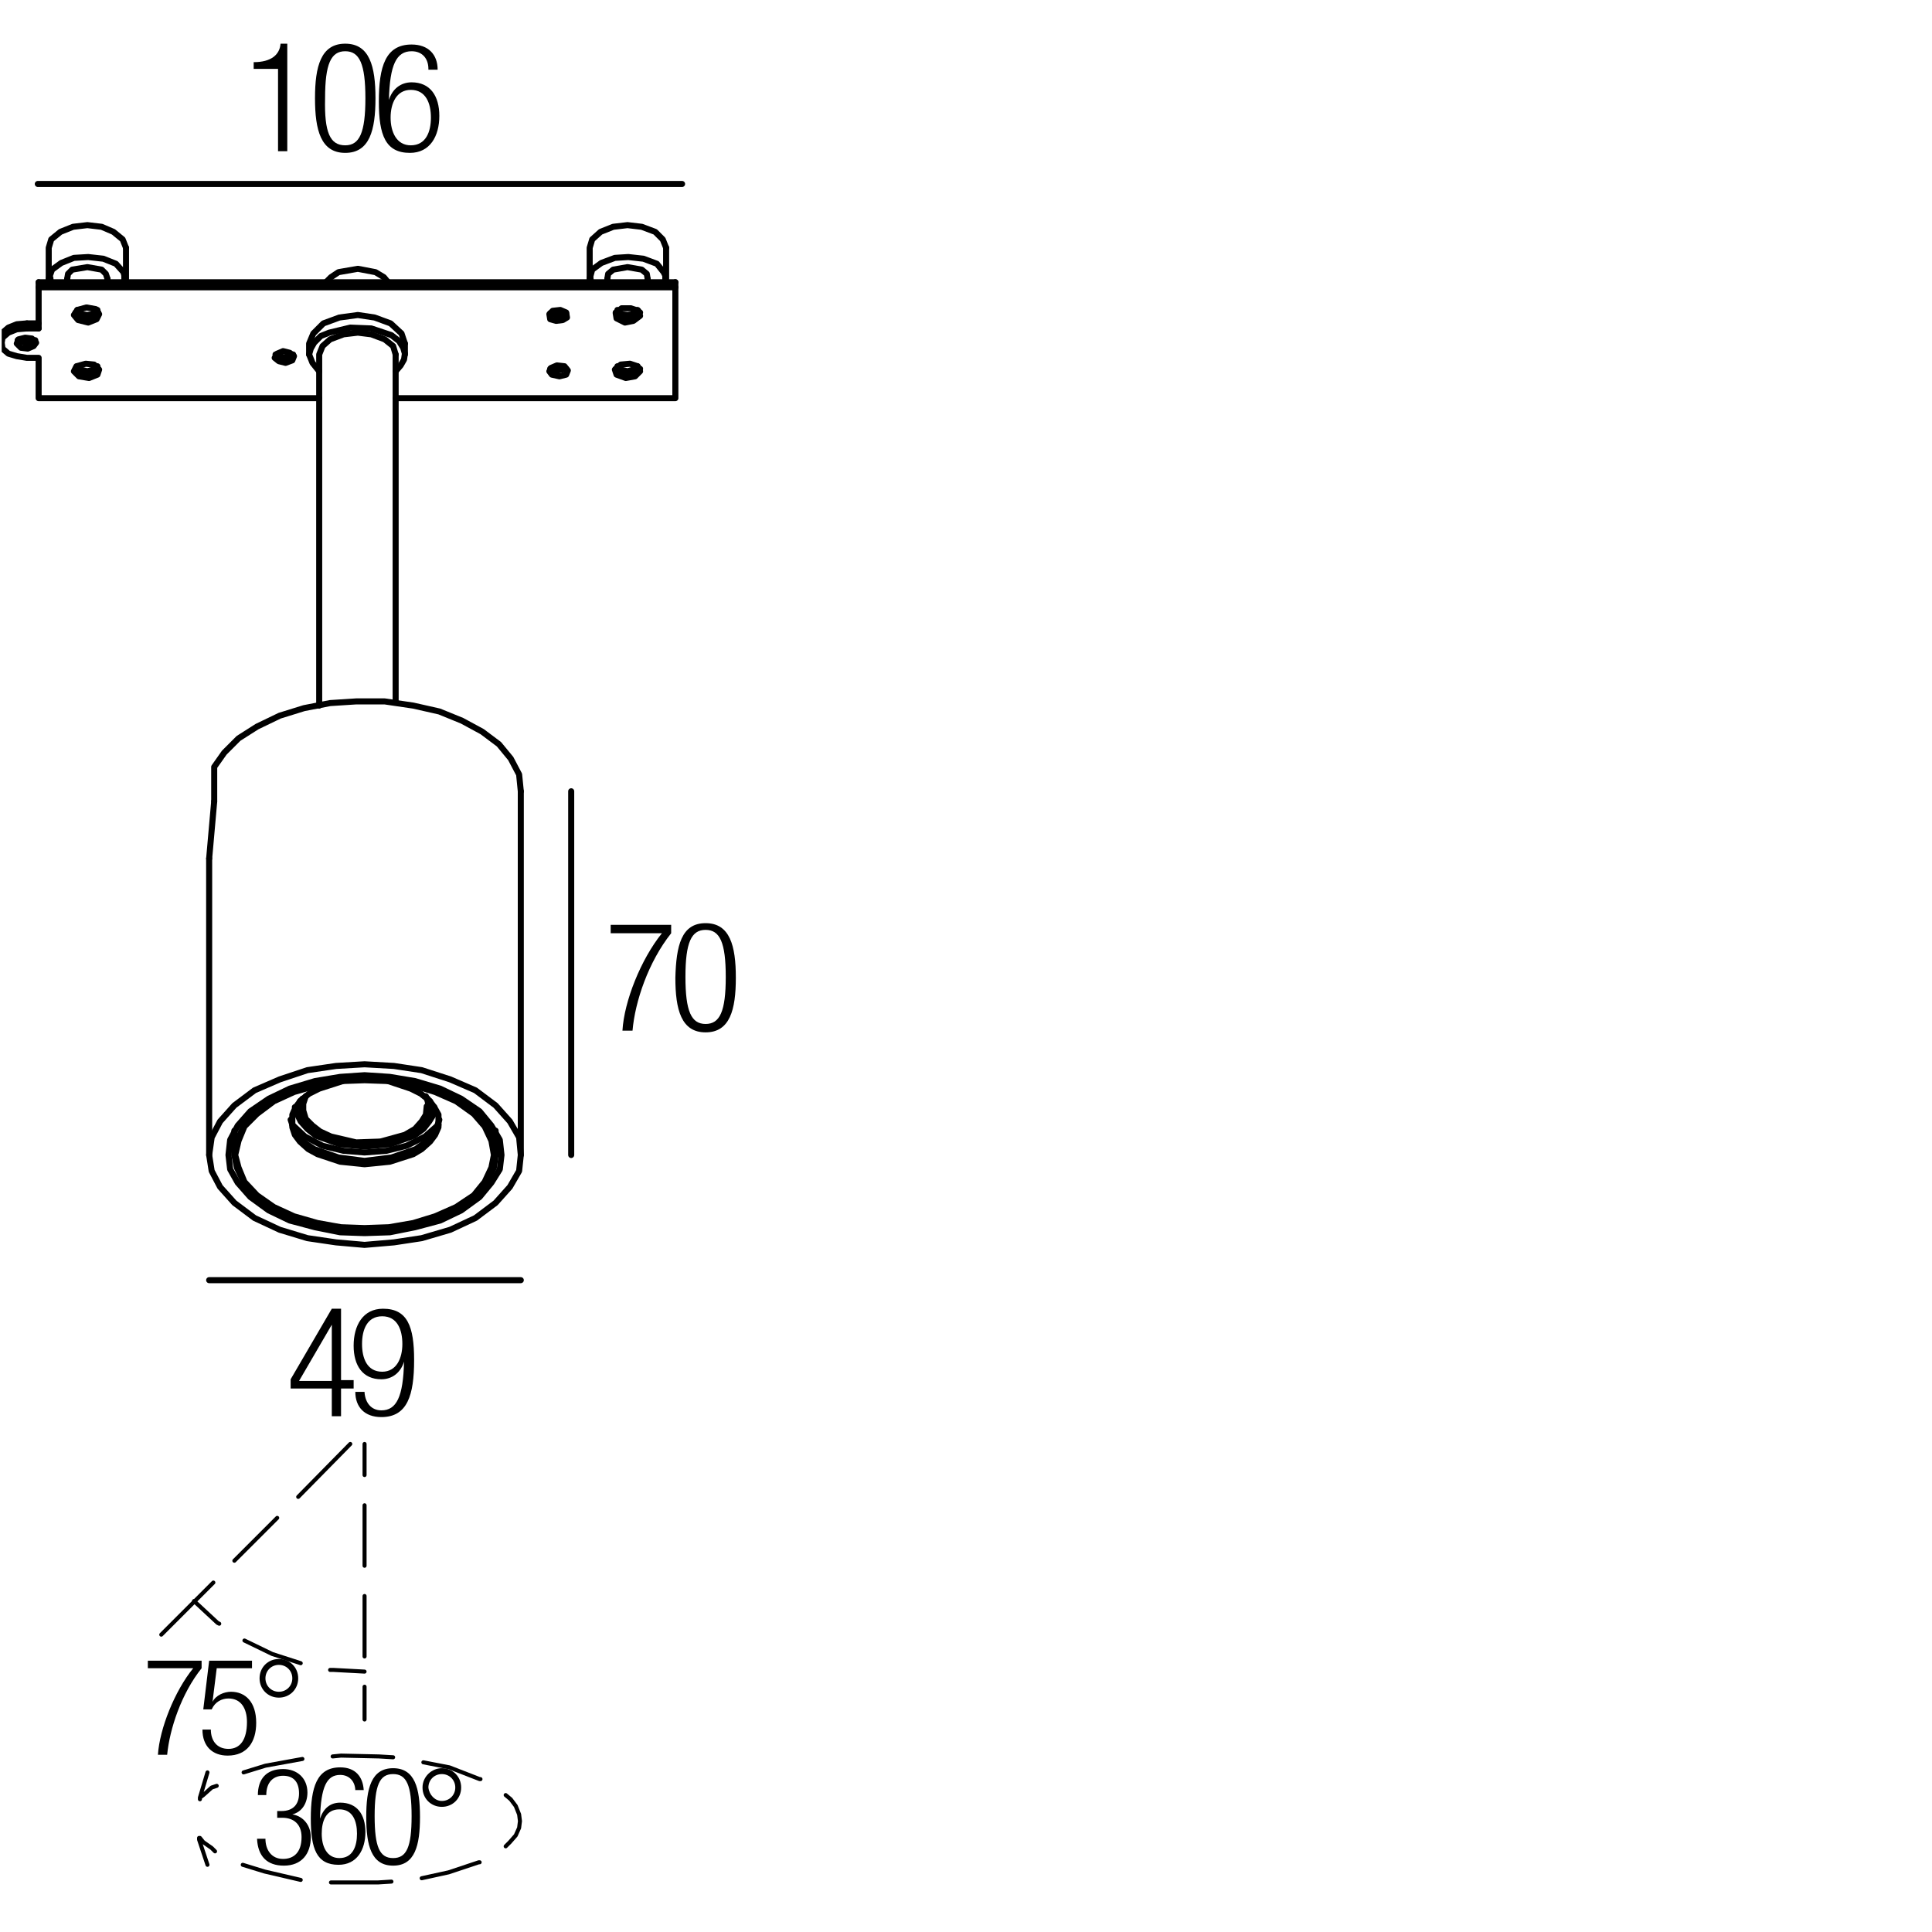 <?xml version="1.0" encoding="utf-8"?>
<!-- Generator: Adobe Illustrator 18.0.0, SVG Export Plug-In . SVG Version: 6.00 Build 0)  -->
<!DOCTYPE svg PUBLIC "-//W3C//DTD SVG 1.1//EN" "http://www.w3.org/Graphics/SVG/1.1/DTD/svg11.dtd">
<svg version="1.1" id="Livello_1" xmlns="http://www.w3.org/2000/svg" xmlns:xlink="http://www.w3.org/1999/xlink" x="0px" y="0px"
	 viewBox="0 0 230 230" enable-background="new 0 0 230 230" xml:space="preserve">
<g>
	<rect x="34" y="155.8" fill="none" width="47.3" height="36.7"/>
	<path d="M39.5,165.3h-4.9v-1.1l4.9-8.4h1.1v8.5h1.5v1h-1.5v3.3h-1.1V165.3z M39.5,164.4v-6.7h0l-3.9,6.7H39.5z"/>
	<path d="M43.4,165.8c0.1,1.2,0.8,2.1,2,2.1c1.8,0,2.6-1.6,2.7-5.8l0,0c-0.4,1.3-1.4,2.1-2.7,2.1c-2.2,0-3.3-1.6-3.3-4
		c0-2.4,1.1-4.4,3.5-4.4c2.9,0,3.7,2.1,3.7,6.1c0,4.2-0.8,6.8-3.9,6.8c-2,0-3.1-1.2-3.1-3H43.4z M45.5,163.3c1.7,0,2.4-1.6,2.4-3.3
		s-0.6-3.3-2.4-3.3c-1.8,0-2.4,1.6-2.4,3.3S43.7,163.3,45.5,163.3z"/>
</g>
<g>
	<rect x="17" y="197.4" fill="none" width="47.3" height="36.7"/>
	<path d="M17.7,197.7H24v0.9c-2.4,3-3.8,7.2-4.1,10.3h-1.1c0.2-3.1,2-7.6,4.2-10.3h-5.4V197.7z"/>
	<path d="M30,197.7v0.9h-4.2l-0.5,4l0,0c0.4-0.8,1.4-1.2,2.2-1.2c1.7,0,3,1.2,3,3.7c0,2.3-1.1,3.9-3.4,3.9c-1.8,0-3-1.1-3-3.1h1
		c0,1.3,0.7,2.3,2.1,2.3s2.2-1.1,2.2-3.2c0-1.6-0.7-2.8-2.2-2.8c-0.8,0-1.6,0.4-2,1.3h-1l0.7-5.8H30z"/>
	<path d="M33.2,197.5c1.3,0,2.3,1,2.3,2.3s-1,2.3-2.3,2.3s-2.3-1-2.3-2.3S31.9,197.5,33.2,197.5z M33.2,201.4c0.9,0,1.6-0.7,1.6-1.6
		c0-0.9-0.7-1.6-1.6-1.6c-0.9,0-1.6,0.7-1.6,1.6C31.6,200.7,32.3,201.4,33.2,201.4z"/>
</g>
<g>
	<rect x="30" y="210.4" fill="none" width="47.3" height="36.7"/>
	<path d="M33,215.6h0.5c1.4,0,2.1-0.8,2.1-2.1c0-1.3-0.6-2.1-1.9-2.1c-1.1,0-2,0.7-2,2.3h-1c0-1.9,1-3.1,3-3.1
		c1.7,0,2.9,1.1,2.9,2.8c0,1.2-0.6,2.3-1.8,2.6v0c1.3,0.2,2.2,1.3,2.2,2.7c0,2-1.1,3.4-3.2,3.4c-2,0-3.1-1.1-3.2-3.2h1
		c0,1.3,0.7,2.4,2.1,2.4c1.2,0,2.2-0.7,2.2-2.6c0-1.5-0.9-2.3-2.3-2.3H33V215.6z"/>
	<path d="M42.3,213.2c0-1.1-0.7-1.9-1.8-1.9c-1.6,0-2.3,1.4-2.4,5.2l0,0c0.4-1.2,1.2-1.9,2.4-1.9c2,0,3,1.4,3,3.5
		c0,2.1-1,3.9-3.2,3.9c-2.6,0-3.3-1.9-3.3-5.5c0-3.7,0.7-6.1,3.5-6.1c1.8,0,2.7,1.1,2.8,2.7H42.3z M40.4,221.2
		c1.6,0,2.1-1.4,2.1-2.9c0-1.5-0.5-2.9-2.1-2.9c-1.6,0-2.1,1.4-2.1,2.9C38.3,219.8,38.9,221.2,40.4,221.2z"/>
	<path d="M46.8,210.5c2.6,0,3.2,2.4,3.2,5.8s-0.6,5.8-3.2,5.8s-3.2-2.4-3.2-5.8S44.2,210.5,46.8,210.5z M46.8,221.2
		c1.6,0,2.2-1.3,2.2-5s-0.6-5-2.2-5s-2.2,1.3-2.2,5S45.2,221.2,46.8,221.2z"/>
	<path d="M52.6,210.5c1.3,0,2.3,1,2.3,2.3s-1,2.3-2.3,2.3s-2.3-1-2.3-2.3S51.4,210.5,52.6,210.5z M52.6,214.4c0.9,0,1.6-0.7,1.6-1.6
		c0-0.9-0.7-1.6-1.6-1.6c-0.9,0-1.6,0.7-1.6,1.6C51.1,213.7,51.8,214.4,52.6,214.4z"/>
</g>
<g>
	<rect x="72" y="109.8" fill="none" width="47.3" height="36.7"/>
	<path d="M72.7,110.1h7.2v1c-2.7,3.4-4.3,8.1-4.6,11.6h-1.2c0.2-3.5,2.2-8.5,4.7-11.6h-6.1V110.1z"/>
	<path d="M84,109.9c2.9,0,3.6,2.7,3.6,6.5c0,3.8-0.7,6.5-3.6,6.5s-3.6-2.7-3.6-6.5C80.5,112.6,81.1,109.9,84,109.9z M84,121.9
		c1.7,0,2.4-1.5,2.4-5.6c0-4.1-0.7-5.6-2.4-5.6s-2.4,1.5-2.4,5.6C81.6,120.4,82.3,121.9,84,121.9z"/>
</g>
<g>
	<rect x="29" y="5.1" fill="none" width="47.3" height="36.7"/>
	<path d="M33.1,8.2h-2.9V7.4c2.1,0,3.1-0.9,3.2-2.2h0.8V18h-1.1V8.2z"/>
	<path d="M41.1,5.2c2.9,0,3.6,2.7,3.6,6.5c0,3.8-0.7,6.5-3.6,6.5s-3.6-2.7-3.6-6.5C37.5,7.9,38.2,5.2,41.1,5.2z M41.1,17.3
		c1.7,0,2.4-1.5,2.4-5.6c0-4.1-0.7-5.6-2.4-5.6s-2.4,1.5-2.4,5.6C38.6,15.8,39.3,17.3,41.1,17.3z"/>
	<path d="M51,8.2C51,7,50.3,6.1,49,6.1c-1.8,0-2.6,1.6-2.7,5.8l0,0c0.4-1.3,1.4-2.1,2.7-2.1c2.2,0,3.3,1.6,3.3,4
		c0,2.4-1.1,4.4-3.5,4.4c-2.9,0-3.7-2.1-3.7-6.1c0-4.2,0.8-6.8,3.9-6.8c2,0,3.1,1.2,3.1,3H51z M48.9,17.3c1.8,0,2.4-1.6,2.4-3.3
		s-0.6-3.3-2.4-3.3c-1.7,0-2.4,1.6-2.4,3.3S47.2,17.3,48.9,17.3z"/>
</g>
<g>
	<defs>
		<polyline id="SVGID_1_" points="0.2,230 230,230 230,0.2 0.2,0.2 0.2,230 		"/>
	</defs>
	<clipPath id="SVGID_2_">
		<use xlink:href="#SVGID_1_"  overflow="visible"/>
	</clipPath>
	
		<polyline clip-path="url(#SVGID_2_)" fill="none" stroke="#000000" stroke-width="0.72" stroke-linecap="round" stroke-linejoin="round" stroke-miterlimit="10" points="
		80.4,33.6 80.4,34.2 80.4,47.4 47.1,47.4 	"/>
	
		<polyline clip-path="url(#SVGID_2_)" fill="none" stroke="#000000" stroke-width="0.72" stroke-linecap="round" stroke-linejoin="round" stroke-miterlimit="10" points="
		38,47.4 4.6,47.4 4.6,42.6 3.2,42.6 2,42.4 1,42.1 0.3,41.5 0.2,40.8 0.3,40.2 1,39.6 2,39.2 3.2,39.1 3.2,38.5 2,38.6 1,39 
		0.3,39.6 0.2,40.2 	"/>
	
		<line clip-path="url(#SVGID_2_)" fill="none" stroke="#000000" stroke-width="0.72" stroke-linecap="round" stroke-linejoin="round" stroke-miterlimit="10" x1="3.2" y1="39.1" x2="4.6" y2="39.1"/>
	
		<line clip-path="url(#SVGID_2_)" fill="none" stroke="#000000" stroke-width="0.72" stroke-linecap="round" stroke-linejoin="round" stroke-miterlimit="10" x1="3.2" y1="38.5" x2="4.6" y2="38.5"/>
	
		<polyline clip-path="url(#SVGID_2_)" fill="none" stroke="#000000" stroke-width="0.72" stroke-linecap="round" stroke-linejoin="round" stroke-miterlimit="10" points="
		4.6,39.1 4.6,34.2 4.6,33.6 	"/>
	
		<line clip-path="url(#SVGID_2_)" fill="none" stroke="#000000" stroke-width="0.72" stroke-linecap="round" stroke-linejoin="round" stroke-miterlimit="10" x1="4.6" y1="34.2" x2="80.4" y2="34.2"/>
	
		<line clip-path="url(#SVGID_2_)" fill="none" stroke="#000000" stroke-width="0.72" stroke-linecap="round" stroke-linejoin="round" stroke-miterlimit="10" x1="4.6" y1="33.6" x2="80.4" y2="33.6"/>
	
		<polyline clip-path="url(#SVGID_2_)" fill="none" stroke="#000000" stroke-width="0.72" stroke-linecap="round" stroke-linejoin="round" stroke-miterlimit="10" points="
		11.8,37.4 11.4,36.8 10.3,36.6 9.2,36.9 8.8,37.5 9.3,38.1 10.5,38.4 11.5,38 11.8,37.4 	"/>
	
		<polyline clip-path="url(#SVGID_2_)" fill="none" stroke="#000000" stroke-width="0.72" stroke-linecap="round" stroke-linejoin="round" stroke-miterlimit="10" points="
		9,37.2 9.6,37.5 10.4,37.8 11.2,37.6 11.7,37.2 	"/>
	
		<polyline clip-path="url(#SVGID_2_)" fill="none" stroke="#000000" stroke-width="0.72" stroke-linecap="round" stroke-linejoin="round" stroke-miterlimit="10" points="
		4.3,40.8 3.8,40.3 3,40.2 2.2,40.4 2,40.9 2.5,41.4 3.3,41.5 4,41.2 4.3,40.8 	"/>
	
		<polyline clip-path="url(#SVGID_2_)" fill="none" stroke="#000000" stroke-width="0.72" stroke-linecap="round" stroke-linejoin="round" stroke-miterlimit="10" points="
		2.1,40.5 3.2,40.9 4.2,40.5 	"/>
	
		<polyline clip-path="url(#SVGID_2_)" fill="none" stroke="#000000" stroke-width="0.72" stroke-linecap="round" stroke-linejoin="round" stroke-miterlimit="10" points="
		11.8,44 11.2,43.4 10.2,43.3 9.1,43.6 8.8,44.2 9.4,44.8 10.6,45 11.6,44.6 11.8,44 	"/>
	
		<polyline clip-path="url(#SVGID_2_)" fill="none" stroke="#000000" stroke-width="0.72" stroke-linecap="round" stroke-linejoin="round" stroke-miterlimit="10" points="
		9,43.9 9.6,44.2 10.4,44.4 11.2,44.2 11.7,43.9 	"/>
	
		<polyline clip-path="url(#SVGID_2_)" fill="none" stroke="#000000" stroke-width="0.72" stroke-linecap="round" stroke-linejoin="round" stroke-miterlimit="10" points="
		35,42.4 34.5,42 33.7,41.8 33,42.1 32.7,42.6 33.2,43 34,43.2 34.8,42.9 35,42.4 	"/>
	
		<polyline clip-path="url(#SVGID_2_)" fill="none" stroke="#000000" stroke-width="0.72" stroke-linecap="round" stroke-linejoin="round" stroke-miterlimit="10" points="
		32.8,42.2 33.9,42.6 34.9,42.2 	"/>
	
		<polyline clip-path="url(#SVGID_2_)" fill="none" stroke="#000000" stroke-width="0.72" stroke-linecap="round" stroke-linejoin="round" stroke-miterlimit="10" points="
		67.6,44.1 67.2,43.6 66.3,43.5 65.6,43.8 65.4,44.2 65.7,44.6 66.6,44.8 67.4,44.6 67.6,44.1 	"/>
	
		<polyline clip-path="url(#SVGID_2_)" fill="none" stroke="#000000" stroke-width="0.72" stroke-linecap="round" stroke-linejoin="round" stroke-miterlimit="10" points="
		65.5,43.9 66.4,44.1 67.4,43.9 	"/>
	
		<polyline clip-path="url(#SVGID_2_)" fill="none" stroke="#000000" stroke-width="0.72" stroke-linecap="round" stroke-linejoin="round" stroke-miterlimit="10" points="
		75,43.3 73.9,43.4 73.2,44 73.4,44.6 74.5,45 75.6,44.8 76.2,44.2 75.9,43.6 75,43.3 	"/>
	
		<polyline clip-path="url(#SVGID_2_)" fill="none" stroke="#000000" stroke-width="0.72" stroke-linecap="round" stroke-linejoin="round" stroke-miterlimit="10" points="
		73.3,43.9 73.9,44.2 74.7,44.4 75.6,44.2 76.2,43.9 	"/>
	
		<polyline clip-path="url(#SVGID_2_)" fill="none" stroke="#000000" stroke-width="0.72" stroke-linecap="round" stroke-linejoin="round" stroke-miterlimit="10" points="
		75.1,36.7 74,36.7 73.3,37.3 73.4,37.9 74.4,38.4 75.4,38.2 76.2,37.6 76,37 75.1,36.7 	"/>
	
		<polyline clip-path="url(#SVGID_2_)" fill="none" stroke="#000000" stroke-width="0.72" stroke-linecap="round" stroke-linejoin="round" stroke-miterlimit="10" points="
		73.3,37.2 73.9,37.6 74.7,37.8 75.6,37.5 76.2,37.2 	"/>
	
		<polyline clip-path="url(#SVGID_2_)" fill="none" stroke="#000000" stroke-width="0.72" stroke-linecap="round" stroke-linejoin="round" stroke-miterlimit="10" points="
		66.7,36.9 65.8,37 65.4,37.4 65.5,38 66.2,38.2 67,38.1 67.5,37.8 67.4,37.2 66.7,36.9 	"/>
	
		<polyline clip-path="url(#SVGID_2_)" fill="none" stroke="#000000" stroke-width="0.72" stroke-linecap="round" stroke-linejoin="round" stroke-miterlimit="10" points="
		65.5,37.3 66.4,37.6 67.4,37.3 	"/>
	
		<polyline clip-path="url(#SVGID_2_)" fill="none" stroke="#000000" stroke-width="0.72" stroke-linecap="round" stroke-linejoin="round" stroke-miterlimit="10" points="
		73.5,43.6 73.9,44 74.7,44.2 75.4,44 75.9,43.6 	"/>
	
		<polyline clip-path="url(#SVGID_2_)" fill="none" stroke="#000000" stroke-width="0.72" stroke-linecap="round" stroke-linejoin="round" stroke-miterlimit="10" points="
		70.2,33.2 70.5,32.1 71.6,31.3 73.2,30.7 74.8,30.6 76.6,30.8 78.2,31.4 79,32.4 79.2,32.8 79.2,33.6 	"/>
	
		<path clip-path="url(#SVGID_2_)" fill="none" stroke="#000000" stroke-width="0.72" stroke-linecap="round" stroke-linejoin="round" stroke-miterlimit="10" d="
		M70.3,33.1c0,0.1,0,0.3,0.1,0.4"/>
	
		<polyline clip-path="url(#SVGID_2_)" fill="none" stroke="#000000" stroke-width="0.72" stroke-linecap="round" stroke-linejoin="round" stroke-miterlimit="10" points="
		70.2,33.2 70.2,29.5 70.5,28.5 71.5,27.6 73,27 74.7,26.8 76.4,27 78,27.6 78.9,28.5 79.3,29.5 	"/>
	
		<polyline clip-path="url(#SVGID_2_)" fill="none" stroke="#000000" stroke-width="0.72" stroke-linecap="round" stroke-linejoin="round" stroke-miterlimit="10" points="
		72.3,33.2 72.4,32.6 73,32.1 74.7,31.8 76.4,32.1 77,32.6 77.1,33.2 	"/>
	
		<polyline clip-path="url(#SVGID_2_)" fill="none" stroke="#000000" stroke-width="0.72" stroke-linecap="round" stroke-linejoin="round" stroke-miterlimit="10" points="
		73.5,36.9 73.9,37.4 74.7,37.5 75.4,37.4 75.9,36.9 	"/>
	
		<polyline clip-path="url(#SVGID_2_)" fill="none" stroke="#000000" stroke-width="0.72" stroke-linecap="round" stroke-linejoin="round" stroke-miterlimit="10" points="
		9.2,43.6 9.6,44 10.4,44.2 11.1,44 11.6,43.6 	"/>
	
		<polyline clip-path="url(#SVGID_2_)" fill="none" stroke="#000000" stroke-width="0.72" stroke-linecap="round" stroke-linejoin="round" stroke-miterlimit="10" points="
		5.8,33.2 6.2,32.1 7.3,31.3 8.8,30.7 10.5,30.6 12.3,30.8 13.8,31.4 14.7,32.4 14.8,32.8 14.8,33.6 	"/>
	
		<path clip-path="url(#SVGID_2_)" fill="none" stroke="#000000" stroke-width="0.72" stroke-linecap="round" stroke-linejoin="round" stroke-miterlimit="10" d="
		M6,33.1c0,0.1,0,0.3,0.1,0.4"/>
	
		<polyline clip-path="url(#SVGID_2_)" fill="none" stroke="#000000" stroke-width="0.72" stroke-linecap="round" stroke-linejoin="round" stroke-miterlimit="10" points="
		5.8,33.2 5.8,29.5 6.1,28.5 7.2,27.6 8.7,27 10.4,26.8 12.1,27 13.5,27.6 14.6,28.5 15,29.5 	"/>
	
		<polyline clip-path="url(#SVGID_2_)" fill="none" stroke="#000000" stroke-width="0.72" stroke-linecap="round" stroke-linejoin="round" stroke-miterlimit="10" points="
		8,33.2 8.1,32.6 8.6,32.1 10.4,31.8 12.1,32.1 12.6,32.6 12.8,33.2 	"/>
	
		<polyline clip-path="url(#SVGID_2_)" fill="none" stroke="#000000" stroke-width="0.72" stroke-linecap="round" stroke-linejoin="round" stroke-miterlimit="10" points="
		9.2,36.9 9.6,37.4 10.4,37.5 11.1,37.4 11.6,36.9 	"/>
	
		<polyline clip-path="url(#SVGID_2_)" fill="none" stroke="#000000" stroke-width="0.72" stroke-linecap="round" stroke-linejoin="round" stroke-miterlimit="10" points="
		46.2,33.6 45.7,33 44.7,32.4 42.6,32 40.3,32.4 39.4,33 38.8,33.6 	"/>
	
		<polyline clip-path="url(#SVGID_2_)" fill="none" stroke="#000000" stroke-width="0.72" stroke-linecap="round" stroke-linejoin="round" stroke-miterlimit="10" points="
		48.2,40.9 47.8,39.7 46.5,38.5 44.6,37.8 42.6,37.5 40.4,37.8 38.5,38.5 37.3,39.7 36.8,40.9 36.8,42.2 37.2,43.2 38,44.2 	"/>
	
		<polyline clip-path="url(#SVGID_2_)" fill="none" stroke="#000000" stroke-width="0.72" stroke-linecap="round" stroke-linejoin="round" stroke-miterlimit="10" points="
		47.1,44.2 47.7,43.5 48.1,42.8 48.2,42.1 48,41.4 47.5,40.6 46.6,39.9 44.2,39.1 41.7,39 39.2,39.6 38.2,40 37.4,40.8 37,41.5 
		36.8,42.2 	"/>
	
		<polyline clip-path="url(#SVGID_2_)" fill="none" stroke="#000000" stroke-width="0.72" stroke-linecap="round" stroke-linejoin="round" stroke-miterlimit="10" points="
		47.1,42.2 46.8,41.2 45.8,40.4 44.2,39.8 42.6,39.6 40.9,39.8 39.3,40.4 38.4,41.2 38,42.2 38,84 	"/>
	
		<polyline clip-path="url(#SVGID_2_)" fill="none" stroke="#000000" stroke-width="0.72" stroke-linecap="round" stroke-linejoin="round" stroke-miterlimit="10" points="
		62,94.2 61.8,92.2 60.8,90.3 59.4,88.6 57.4,87.1 55,85.8 52.3,84.7 49.2,84 45.8,83.5 42.4,83.5 39.3,83.7 36.2,84.3 33.3,85.2 
		30.6,86.5 28.4,87.9 26.7,89.6 25.5,91.3 25.5,95.4 	"/>
	
		<polyline clip-path="url(#SVGID_2_)" fill="none" stroke="#000000" stroke-width="0.72" stroke-linecap="round" stroke-linejoin="round" stroke-miterlimit="10" points="
		43.4,148.2 46.9,147.9 50.2,147.4 53.6,146.4 56.6,145 59,143.2 60.7,141.3 61.8,139.4 62,137.5 61.8,135.4 60.7,133.5 59,131.6 
		56.6,129.8 53.6,128.5 50.2,127.4 46.9,126.9 43.4,126.7 40,126.9 36.6,127.4 33.3,128.5 30.3,129.8 27.9,131.6 26.2,133.5 
		25.2,135.4 24.9,137.5 25.2,139.4 26.2,141.3 27.9,143.2 30.3,145 33.3,146.4 36.6,147.4 40,147.9 43.4,148.2 	"/>
	
		<polyline clip-path="url(#SVGID_2_)" fill="none" stroke="#000000" stroke-width="0.72" stroke-linecap="round" stroke-linejoin="round" stroke-miterlimit="10" points="
		43.4,146.8 46.4,146.7 49.4,146.1 52.4,145.3 54.9,144.1 57.1,142.5 58.5,140.8 59.5,139.2 59.7,137.5 59.5,135.7 58.5,134 
		57.1,132.3 54.9,130.8 52.4,129.6 49.4,128.7 46.4,128.2 43.4,128 40.5,128.2 37.5,128.7 34.5,129.6 32,130.8 29.8,132.3 28.3,134 
		27.4,135.7 27.2,137.5 27.4,139.2 28.3,140.8 29.8,142.5 32,144.1 34.5,145.3 37.5,146.1 40.5,146.7 43.4,146.8 	"/>
	
		<line clip-path="url(#SVGID_2_)" fill="none" stroke="#000000" stroke-width="0.72" stroke-linecap="round" stroke-linejoin="round" stroke-miterlimit="10" x1="25.5" y1="95.4" x2="24.9" y2="102.2"/>
	
		<path clip-path="url(#SVGID_2_)" fill="none" stroke="#000000" stroke-width="0.72" stroke-linecap="round" stroke-linejoin="round" stroke-miterlimit="10" d="
		M35.8,131.2c0,0.2,0,0.5,0.1,0.7"/>
	
		<path clip-path="url(#SVGID_2_)" fill="none" stroke="#000000" stroke-width="0.72" stroke-linecap="round" stroke-linejoin="round" stroke-miterlimit="10" d="
		M51.1,131.9c0.1-0.2,0.1-0.4,0.1-0.7"/>
	
		<polyline clip-path="url(#SVGID_2_)" fill="none" stroke="#000000" stroke-width="0.72" stroke-linecap="round" stroke-linejoin="round" stroke-miterlimit="10" points="
		35.1,131.8 35.4,132.7 35.8,133.5 36.6,134.4 37.6,135.2 40.4,136.2 43.4,136.5 46.5,136.2 49.3,135.2 50.4,134.4 51.1,133.5 
		51.6,132.7 51.7,131.8 	"/>
	
		<polyline clip-path="url(#SVGID_2_)" fill="none" stroke="#000000" stroke-width="0.72" stroke-linecap="round" stroke-linejoin="round" stroke-miterlimit="10" points="
		34.8,133.9 36.3,135.3 38.4,136.4 40.9,137 43.4,137.2 46,137 48.4,136.4 50.6,135.3 52.2,133.9 	"/>
	
		<path clip-path="url(#SVGID_2_)" fill="none" stroke="#000000" stroke-width="0.72" stroke-linecap="round" stroke-linejoin="round" stroke-miterlimit="10" d="
		M51,131.8c0-0.4-0.1-0.9-0.3-1.3"/>
	
		<polyline clip-path="url(#SVGID_2_)" fill="none" stroke="#000000" stroke-width="0.72" stroke-linecap="round" stroke-linejoin="round" stroke-miterlimit="10" points="
		36.4,130.5 36.1,131.4 36.1,132.2 36.4,133.2 37.2,134 38.1,134.7 39.4,135.3 42.4,136 45.3,135.9 48.2,135.1 49.4,134.4 
		50.2,133.5 50.7,132.7 50.8,131.7 	"/>
	
		<path clip-path="url(#SVGID_2_)" fill="none" stroke="#000000" stroke-width="0.72" stroke-linecap="round" stroke-linejoin="round" stroke-miterlimit="10" d="
		M51.1,131.7c0-0.3-0.1-0.6-0.2-0.9"/>
	
		<polyline clip-path="url(#SVGID_2_)" fill="none" stroke="#000000" stroke-width="0.72" stroke-linecap="round" stroke-linejoin="round" stroke-miterlimit="10" points="
		36,130.9 35.8,131.7 36,132.6 36.4,133.4 37.2,134.2 38.2,135 39.7,135.6 42.7,136.2 45.7,135.9 48.4,135.1 49.6,134.4 50.5,133.5 
		51,132.7 51.1,131.7 	"/>
	
		<polyline clip-path="url(#SVGID_2_)" fill="none" stroke="#000000" stroke-width="0.72" stroke-linecap="round" stroke-linejoin="round" stroke-miterlimit="10" points="
		34.6,133.3 34.9,134.2 35.4,135.1 36.2,136 37.4,136.8 40.3,137.8 43.4,138.2 46.6,137.8 49.5,136.8 50.6,136 51.6,135.1 52,134.2 
		52.3,133.3 	"/>
	
		<polyline clip-path="url(#SVGID_2_)" fill="none" stroke="#000000" stroke-width="0.72" stroke-linecap="round" stroke-linejoin="round" stroke-miterlimit="10" points="
		40.8,128.7 38,129.6 36.8,130.2 35.8,131 35.2,131.8 34.8,132.7 34.8,134.2 35.1,135.1 35.7,135.9 36.7,136.8 37.8,137.4 
		40.5,138.3 43.4,138.6 46.4,138.3 49.2,137.4 50.2,136.8 51.2,135.9 51.8,135.1 52.2,134.2 52.2,132.7 51.7,131.8 51.1,131 
		50.1,130.2 48.9,129.6 46.2,128.7 	"/>
	
		<polyline clip-path="url(#SVGID_2_)" fill="none" stroke="#000000" stroke-width="0.72" stroke-linecap="round" stroke-linejoin="round" stroke-miterlimit="10" points="
		43.4,128.6 40.6,128.7 37.8,129.2 35,130 32.6,131.1 30.6,132.6 29.1,134.1 28.4,135.8 28,137.5 28.4,139 29.1,140.7 30.6,142.3 
		32.6,143.7 35,144.8 37.8,145.6 40.6,146.1 43.4,146.2 46.3,146.1 49.2,145.6 51.8,144.8 54.3,143.7 56.4,142.3 57.7,140.7 
		58.5,139 58.8,137.5 58.5,135.8 57.7,134.1 56.4,132.6 54.3,131.1 51.8,130 49.2,129.2 46.3,128.7 43.4,128.6 	"/>
	
		<polyline clip-path="url(#SVGID_2_)" fill="none" stroke="#000000" stroke-width="0.72" stroke-linecap="round" stroke-linejoin="round" stroke-miterlimit="10" points="
		43.4,128.5 40.6,128.6 37.8,129.1 35,129.9 32.5,131.1 30.4,132.6 29,134.1 28.2,135.8 27.9,137.5 28.2,139 29,140.7 30.4,142.3 
		32.5,143.7 35,144.9 37.8,145.8 40.6,146.2 43.4,146.4 46.3,146.2 49.2,145.8 51.9,144.9 54.4,143.7 56.5,142.3 57.9,140.7 
		58.8,139 59,137.5 58.8,135.8 57.9,134.1 56.5,132.6 54.4,131.1 51.9,129.9 49.2,129.1 46.3,128.6 43.4,128.5 	"/>
	
		<line clip-path="url(#SVGID_2_)" fill="none" stroke="#000000" stroke-width="0.72" stroke-linecap="round" stroke-linejoin="round" stroke-miterlimit="10" x1="79.3" y1="33.2" x2="79.3" y2="29.5"/>
	
		<line clip-path="url(#SVGID_2_)" fill="none" stroke="#000000" stroke-width="0.72" stroke-linecap="round" stroke-linejoin="round" stroke-miterlimit="10" x1="77.1" y1="33.6" x2="77.1" y2="33.2"/>
	
		<line clip-path="url(#SVGID_2_)" fill="none" stroke="#000000" stroke-width="0.72" stroke-linecap="round" stroke-linejoin="round" stroke-miterlimit="10" x1="72.3" y1="33.6" x2="72.3" y2="33.2"/>
	
		<line clip-path="url(#SVGID_2_)" fill="none" stroke="#000000" stroke-width="0.72" stroke-linecap="round" stroke-linejoin="round" stroke-miterlimit="10" x1="15" y1="33.2" x2="15" y2="29.5"/>
	
		<line clip-path="url(#SVGID_2_)" fill="none" stroke="#000000" stroke-width="0.72" stroke-linecap="round" stroke-linejoin="round" stroke-miterlimit="10" x1="12.8" y1="33.6" x2="12.8" y2="33.2"/>
	
		<line clip-path="url(#SVGID_2_)" fill="none" stroke="#000000" stroke-width="0.72" stroke-linecap="round" stroke-linejoin="round" stroke-miterlimit="10" x1="8" y1="33.6" x2="8" y2="33.2"/>
	
		<line clip-path="url(#SVGID_2_)" fill="none" stroke="#000000" stroke-width="0.72" stroke-linecap="round" stroke-linejoin="round" stroke-miterlimit="10" x1="48.2" y1="40.9" x2="48.2" y2="42.2"/>
	
		<line clip-path="url(#SVGID_2_)" fill="none" stroke="#000000" stroke-width="0.72" stroke-linecap="round" stroke-linejoin="round" stroke-miterlimit="10" x1="47.1" y1="42.2" x2="47.1" y2="83.6"/>
	
		<line clip-path="url(#SVGID_2_)" fill="none" stroke="#000000" stroke-width="0.72" stroke-linecap="round" stroke-linejoin="round" stroke-miterlimit="10" x1="62" y1="94.2" x2="62" y2="137.5"/>
	
		<line clip-path="url(#SVGID_2_)" fill="none" stroke="#000000" stroke-width="0.72" stroke-linecap="round" stroke-linejoin="round" stroke-miterlimit="10" x1="24.9" y1="102.2" x2="24.9" y2="137.5"/>
	
		<line clip-path="url(#SVGID_2_)" fill="none" stroke="#000000" stroke-width="0.72" stroke-linecap="round" stroke-linejoin="round" stroke-miterlimit="10" x1="35.7" y1="131.1" x2="35.7" y2="131.4"/>
	
		<line clip-path="url(#SVGID_2_)" fill="none" stroke="#000000" stroke-width="0.72" stroke-linecap="round" stroke-linejoin="round" stroke-miterlimit="10" x1="51.2" y1="131.2" x2="51.2" y2="131.4"/>
	
		<path clip-path="url(#SVGID_2_)" fill="none" stroke="#000000" stroke-width="0.72" stroke-linecap="round" stroke-linejoin="round" stroke-miterlimit="10" d="
		M51.2,131.3c0-0.1,0-0.2,0-0.2"/>
	
		<path clip-path="url(#SVGID_2_)" fill="none" stroke="#000000" stroke-width="0.72" stroke-linecap="round" stroke-linejoin="round" stroke-miterlimit="10" d="
		M36,130.8c0,0.1-0.1,0.3-0.1,0.4"/>
	
		<path clip-path="url(#SVGID_2_)" fill="none" stroke="#000000" stroke-width="0.72" stroke-linecap="round" stroke-linejoin="round" stroke-miterlimit="10" d="
		M51,131.2c0-0.1,0-0.3-0.1-0.4"/>
	
		<line clip-path="url(#SVGID_2_)" fill="none" stroke="#000000" stroke-width="0.72" stroke-linecap="round" stroke-linejoin="round" stroke-miterlimit="10" x1="27.9" y1="137.5" x2="27.9" y2="134.6"/>
	
		<line clip-path="url(#SVGID_2_)" fill="none" stroke="#000000" stroke-width="0.72" stroke-linecap="round" stroke-linejoin="round" stroke-miterlimit="10" x1="59" y1="137.5" x2="59" y2="134.6"/>
	
		<line clip-path="url(#SVGID_2_)" fill="none" stroke="#000000" stroke-width="0.48" stroke-linecap="round" stroke-linejoin="round" stroke-miterlimit="10" x1="43.4" y1="171.9" x2="43.4" y2="175.6"/>
	
		<line clip-path="url(#SVGID_2_)" fill="none" stroke="#000000" stroke-width="0.48" stroke-linecap="round" stroke-linejoin="round" stroke-miterlimit="10" x1="43.4" y1="179.2" x2="43.4" y2="186.4"/>
	
		<line clip-path="url(#SVGID_2_)" fill="none" stroke="#000000" stroke-width="0.48" stroke-linecap="round" stroke-linejoin="round" stroke-miterlimit="10" x1="43.4" y1="190" x2="43.4" y2="197.2"/>
	
		<line clip-path="url(#SVGID_2_)" fill="none" stroke="#000000" stroke-width="0.48" stroke-linecap="round" stroke-linejoin="round" stroke-miterlimit="10" x1="43.4" y1="200.8" x2="43.4" y2="204.7"/>
	
		<line clip-path="url(#SVGID_2_)" fill="none" stroke="#000000" stroke-width="0.48" stroke-linecap="round" stroke-linejoin="round" stroke-miterlimit="10" x1="41.7" y1="171.9" x2="35.5" y2="178.2"/>
	
		<line clip-path="url(#SVGID_2_)" fill="none" stroke="#000000" stroke-width="0.48" stroke-linecap="round" stroke-linejoin="round" stroke-miterlimit="10" x1="33" y1="180.7" x2="27.9" y2="185.8"/>
	
		<line clip-path="url(#SVGID_2_)" fill="none" stroke="#000000" stroke-width="0.48" stroke-linecap="round" stroke-linejoin="round" stroke-miterlimit="10" x1="25.4" y1="188.4" x2="19.2" y2="194.6"/>
	
		<polyline clip-path="url(#SVGID_2_)" fill="none" stroke="#000000" stroke-width="0.48" stroke-linecap="round" stroke-linejoin="round" stroke-miterlimit="10" points="
		23.1,190.6 25.9,193.2 26.1,193.3 	"/>
	
		<polyline clip-path="url(#SVGID_2_)" fill="none" stroke="#000000" stroke-width="0.48" stroke-linecap="round" stroke-linejoin="round" stroke-miterlimit="10" points="
		29.1,195.3 32.4,196.9 35.8,198 	"/>
	
		<polyline clip-path="url(#SVGID_2_)" fill="none" stroke="#000000" stroke-width="0.48" stroke-linecap="round" stroke-linejoin="round" stroke-miterlimit="10" points="
		39.3,198.8 39.7,198.8 43.4,199 	"/>
	
		<polyline clip-path="url(#SVGID_2_)" fill="none" stroke="#000000" stroke-width="0.48" stroke-linecap="round" stroke-linejoin="round" stroke-miterlimit="10" points="
		24.7,222 23.7,219 23.7,218.8 23.8,218.8 24.2,219.3 25.2,220 25.6,220.4 	"/>
	
		<polyline clip-path="url(#SVGID_2_)" fill="none" stroke="#000000" stroke-width="0.48" stroke-linecap="round" stroke-linejoin="round" stroke-miterlimit="10" points="
		28.9,222 31.5,222.8 35.8,223.8 	"/>
	
		<polyline clip-path="url(#SVGID_2_)" fill="none" stroke="#000000" stroke-width="0.48" stroke-linecap="round" stroke-linejoin="round" stroke-miterlimit="10" points="
		39.4,224.1 40.4,224.1 45,224.1 46.6,224 	"/>
	
		<polyline clip-path="url(#SVGID_2_)" fill="none" stroke="#000000" stroke-width="0.48" stroke-linecap="round" stroke-linejoin="round" stroke-miterlimit="10" points="
		50.2,223.6 53.4,222.9 57,221.7 57.1,221.7 	"/>
	
		<polyline clip-path="url(#SVGID_2_)" fill="none" stroke="#000000" stroke-width="0.48" stroke-linecap="round" stroke-linejoin="round" stroke-miterlimit="10" points="
		60.2,219.8 60.7,219.3 61.4,218.5 61.8,217.6 61.9,216.8 61.8,216 61.4,215 60.8,214.2 60.2,213.7 	"/>
	
		<polyline clip-path="url(#SVGID_2_)" fill="none" stroke="#000000" stroke-width="0.48" stroke-linecap="round" stroke-linejoin="round" stroke-miterlimit="10" points="
		57.2,211.8 57.1,211.8 53.5,210.4 50.4,209.8 	"/>
	
		<polyline clip-path="url(#SVGID_2_)" fill="none" stroke="#000000" stroke-width="0.48" stroke-linecap="round" stroke-linejoin="round" stroke-miterlimit="10" points="
		46.8,209.2 45.1,209.1 40.6,209 39.6,209.1 	"/>
	
		<polyline clip-path="url(#SVGID_2_)" fill="none" stroke="#000000" stroke-width="0.48" stroke-linecap="round" stroke-linejoin="round" stroke-miterlimit="10" points="
		36,209.4 31.6,210.2 29,211 	"/>
	
		<polyline clip-path="url(#SVGID_2_)" fill="none" stroke="#000000" stroke-width="0.48" stroke-linecap="round" stroke-linejoin="round" stroke-miterlimit="10" points="
		25.8,212.6 25.2,212.8 24.2,213.7 23.8,214 23.8,214.2 23.8,214 24.7,211 	"/>
	
		<line clip-path="url(#SVGID_2_)" fill="none" stroke="#000000" stroke-width="0.72" stroke-linecap="round" stroke-linejoin="round" stroke-miterlimit="10" x1="4.5" y1="21.9" x2="81.2" y2="21.9"/>
	
		<line clip-path="url(#SVGID_2_)" fill="none" stroke="#000000" stroke-width="0.72" stroke-linecap="round" stroke-linejoin="round" stroke-miterlimit="10" x1="24.9" y1="152.4" x2="62" y2="152.4"/>
	
		<line clip-path="url(#SVGID_2_)" fill="none" stroke="#000000" stroke-width="0.72" stroke-linecap="round" stroke-linejoin="round" stroke-miterlimit="10" x1="68" y1="94.2" x2="68" y2="137.5"/>
</g>
<g>
</g>
<g>
</g>
<g>
</g>
<g>
</g>
<g>
</g>
<g>
</g>
</svg>
